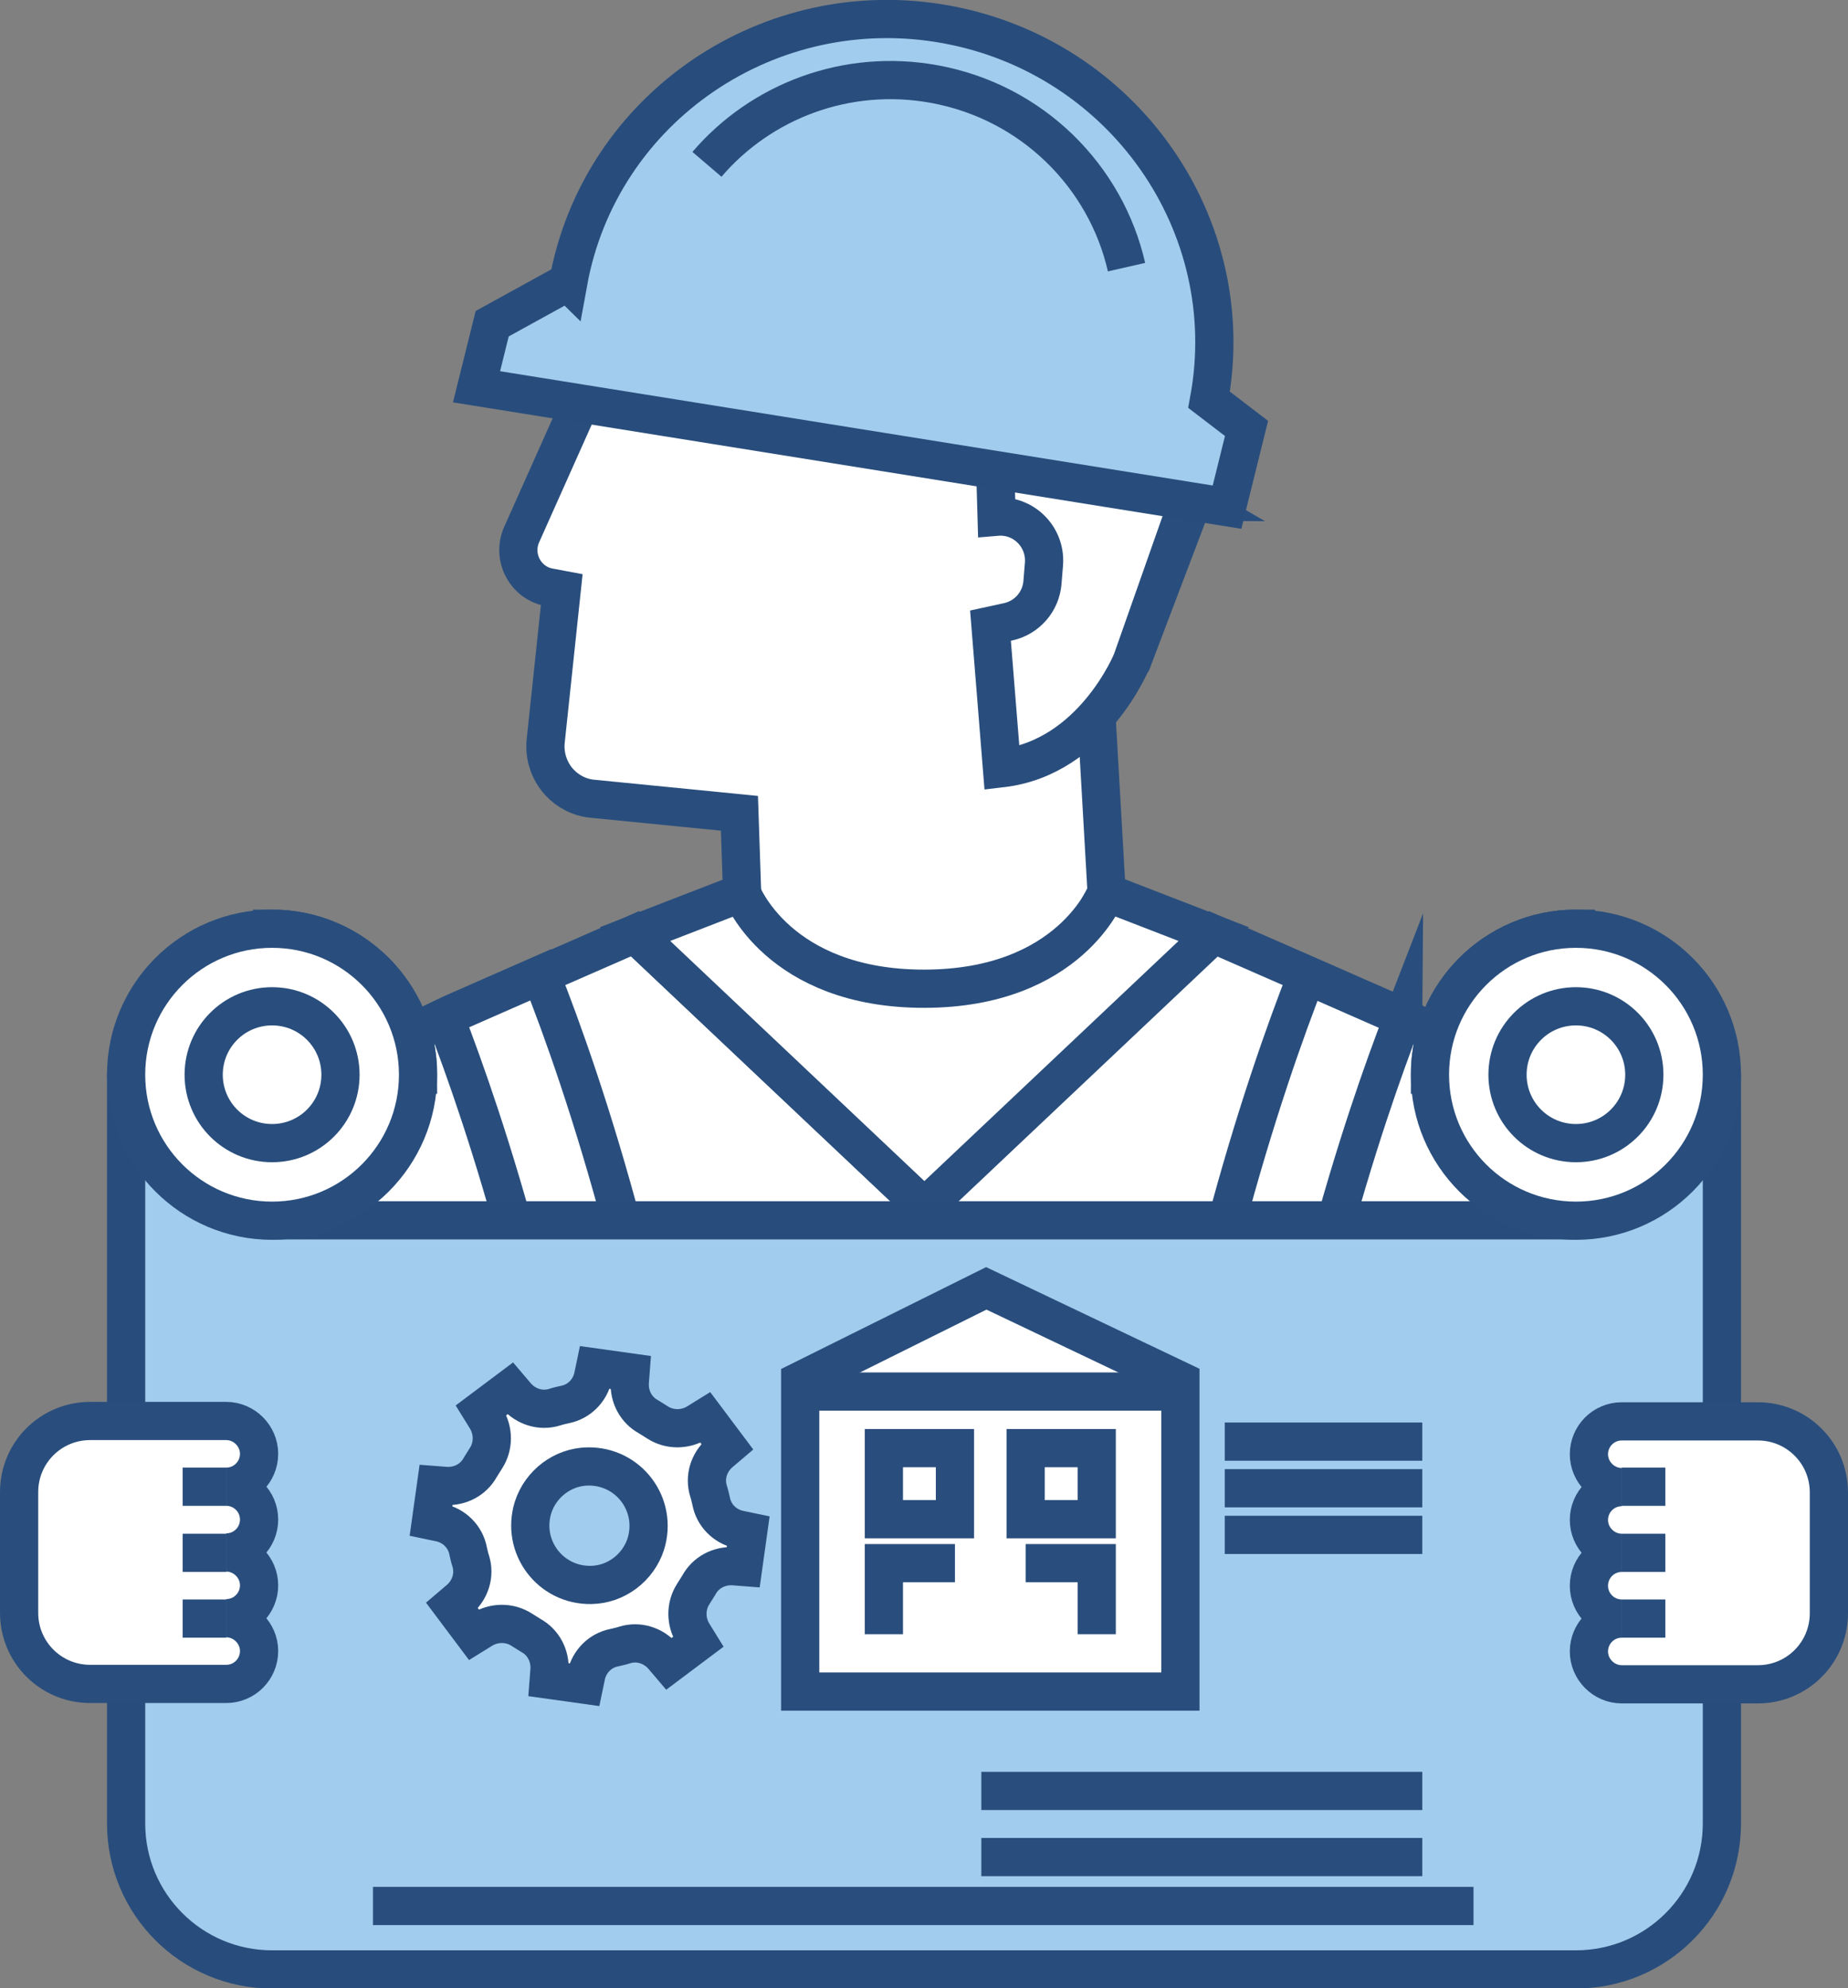 <?xml version="1.0" encoding="UTF-8"?>
<svg id="b" data-name="レイヤー 2" xmlns="http://www.w3.org/2000/svg" viewBox="0 0 48.36 52.02">
  <rect x="0" y="0" width="48.36" height="52.02" fill="#808080" stroke="none"/>
  <g id="c" data-name="レイヤー 1">
    <g>
      <g>
        <path d="m31.21,13.13l-1.58,4.16-.96,1.02.29,5.06-2.67,4.81-6.83-2.26-.04-2.56-.07-2.08-3.84-.38c-.34-.03-.65-.19-.88-.44h0c-.26-.29-.39-.68-.35-1.07l.42-3.96-.32-.06c-.63-.11-.99-.79-.73-1.38l2.18-4.88s7.38-.62,15.4,4.02Z" fill="#fff" stroke="#294e7d" stroke-miterlimit="10"/>
        <path d="m31.49,11.98l-1.87,5.31s-1.02,2.53-3.4,2.81l-.3-3.73.46-.1c.5-.11.86-.53.9-1.03l.04-.49c.05-.7-.53-1.29-1.24-1.23h0l-.08-2.76,5.48,1.22Z" fill="#fff" stroke="#294e7d" stroke-miterlimit="10"/>
        <g>
          <path d="m14.87,7.39C15.7,2.82,20.14-.21,24.77.64c4.63.85,7.71,5.25,6.87,9.82l.98.75-.51,2.06-19.64-3.15.41-1.65,1.98-1.09Z" fill="#a2cced" stroke="#284d7c" stroke-miterlimit="10"/>
          <path d="m18.5,4.3c1.41-1.65,3.65-2.52,5.95-2.1,2.57.47,4.49,2.42,5.03,4.79" fill="none" stroke="#294e7d" stroke-miterlimit="10"/>
        </g>
        <g>
          <g>
            <path d="m24.18,31.59v11.46H4.54l2.96-11.42c.57-2.21,2.09-4.04,4.14-5.01l.21-.1,2.3-1.01,2.47-1.08,7.57,7.15Z" fill="#fff" stroke="#294e7d" stroke-miterlimit="10"/>
            <path d="m43.83,43.04h-19.65v-11.46l7.56-7.15,2.47,1.08,2.3,1.01c.07.03.15.07.22.1,2.05.97,3.57,2.8,4.14,5.01l2.96,11.42Z" fill="#fff" stroke="#294e7d" stroke-miterlimit="10"/>
          </g>
          <path d="m28.95,23.36s-.95,2.51-4.77,2.51-4.77-2.51-4.77-2.51l-2.79,1.08,7.57,7.15,7.57-7.15-2.79-1.08Z" fill="#fff" stroke="#294e7d" stroke-miterlimit="10"/>
          <g>
            <path d="m18.35,43.04h-2.76c-.93-7.86-2.91-13.75-3.95-16.43l.21-.1,2.3-1.01c1.12,2.82,3.24,9.07,4.2,17.53Z" fill="none" stroke="#294e7d" stroke-miterlimit="10"/>
            <path d="m36.72,26.62c-1.04,2.68-3.02,8.56-3.95,16.43h-2.76c.96-8.46,3.08-14.71,4.19-17.53l2.3,1.01c.07.03.15.07.22.1Z" fill="none" stroke="#294e7d" stroke-miterlimit="10"/>
          </g>
        </g>
      </g>
      <g>
        <path d="m45.06,28.12v19.59c0,2.11-1.71,3.82-3.82,3.82H7.12c-2.11,0-3.82-1.71-3.82-3.82v-19.59h3.82v3.69c0,.07.05.12.12.12h33.88c.07,0,.12-.05.12-.12v-3.69h3.82Z" fill="#a2cced" stroke="#284d7c" stroke-linejoin="round"/>
        <path d="m10.94,28.12h-3.82v-3.82c2.11,0,3.82,1.71,3.82,3.82Z" fill="#fff" stroke="#294e7d" stroke-miterlimit="10"/>
        <path d="m41.24,24.3v3.82h-3.82c0-2.11,1.71-3.82,3.82-3.82Z" fill="#fff" stroke="#294e7d" stroke-miterlimit="10"/>
        <g>
          <path d="m45.06,28.12c0,2.11-1.71,3.82-3.82,3.82s-3.82-1.71-3.82-3.82,1.71-3.82,3.82-3.82,3.82,1.71,3.82,3.82Z" fill="#fff" stroke="#294e7d" stroke-miterlimit="10"/>
          <path d="m10.94,28.12c0,2.11-1.71,3.82-3.82,3.82s-3.82-1.71-3.82-3.82,1.71-3.82,3.82-3.82,3.82,1.71,3.82,3.82Z" fill="#fff" stroke="#294e7d" stroke-miterlimit="10"/>
        </g>
      </g>
      <g>
        <path d="m8.91,28.12c0,.99-.8,1.79-1.79,1.79s-1.79-.8-1.79-1.79.8-1.79,1.79-1.79,1.79.8,1.79,1.79Z" fill="#fff" stroke="#294e7d" stroke-miterlimit="10"/>
        <path d="m43.03,28.12c0,.99-.8,1.79-1.79,1.79s-1.79-.8-1.79-1.79.8-1.79,1.79-1.79,1.79.8,1.79,1.79Z" fill="#fff" stroke="#294e7d" stroke-miterlimit="10"/>
      </g>
      <g>
        <g>
          <path d="m6.78,39.76c0-.48-.39-.86-.86-.86.48,0,.86-.39.86-.86s-.39-.86-.86-.86h-3.56c-1.03,0-1.86.83-1.86,1.86v3.16c0,1.03.83,1.86,1.86,1.86h3.56c.48,0,.86-.39.86-.86s-.39-.86-.86-.86c.48,0,.86-.39.86-.86s-.39-.86-.86-.86c.48,0,.86-.39.86-.86Z" fill="#fff" stroke="#294e7d" stroke-miterlimit="10"/>
          <line x1="5.92" y1="38.9" x2="4.78" y2="38.9" fill="none" stroke="#294e7d" stroke-miterlimit="10"/>
          <line x1="5.92" y1="40.63" x2="4.78" y2="40.63" fill="none" stroke="#294e7d" stroke-miterlimit="10"/>
          <line x1="5.92" y1="42.35" x2="4.78" y2="42.35" fill="none" stroke="#294e7d" stroke-miterlimit="10"/>
        </g>
        <g>
          <path d="m41.58,41.49c0,.48.39.86.86.86-.48,0-.86.39-.86.86s.39.86.86.86h3.56c1.03,0,1.86-.83,1.86-1.86v-3.16c0-1.03-.83-1.86-1.86-1.86h-3.56c-.48,0-.86.39-.86.86s.39.86.86.86c-.48,0-.86.39-.86.86s.39.86.86.86c-.48,0-.86.39-.86.86Z" fill="#fff" stroke="#294e7d" stroke-miterlimit="10"/>
          <line x1="42.44" y1="42.35" x2="43.58" y2="42.35" fill="none" stroke="#294e7d" stroke-miterlimit="10"/>
          <line x1="42.44" y1="40.63" x2="43.58" y2="40.63" fill="none" stroke="#294e7d" stroke-miterlimit="10"/>
          <line x1="42.44" y1="38.9" x2="43.58" y2="38.9" fill="none" stroke="#294e7d" stroke-miterlimit="10"/>
        </g>
      </g>
      <g>
        <path d="m19.45,41l.13-.93-.24-.05c-.37-.08-.66-.37-.73-.74-.02-.09-.04-.18-.07-.27-.11-.36.01-.74.29-.99l.2-.17-.57-.76-.21.13c-.32.2-.73.2-1.04,0-.08-.05-.16-.1-.24-.15-.33-.18-.51-.53-.49-.9l.02-.26-.93-.13-.05.24c-.08.37-.37.66-.74.73-.09.02-.18.04-.27.07-.36.11-.74-.01-.99-.29l-.17-.2-.76.57.13.21c.2.32.2.73,0,1.04-.05.08-.1.16-.15.24-.18.33-.53.51-.9.49l-.26-.02-.13.93.24.05c.37.08.66.37.73.74.02.09.04.18.07.27.11.36-.01.74-.29.99l-.2.17.57.76.21-.13c.32-.2.73-.2,1.04,0,.08.05.16.1.24.15.33.18.51.53.49.9l-.02.26.93.13.05-.24c.08-.37.37-.66.74-.73.09-.02.18-.04.27-.07.36-.11.74.01.99.29l.17.2.76-.57-.13-.21c-.2-.32-.2-.73,0-1.04.05-.08.1-.16.15-.24.18-.33.53-.51.9-.49l.26.02Zm-3.98.47c-1.07.02-1.84-1-1.52-2.03.2-.62.78-1.06,1.43-1.07,1.07-.02,1.84,1,1.52,2.03-.2.62-.78,1.06-1.43,1.07Z" fill="#fff" stroke="#294e7d" stroke-miterlimit="10"/>
        <polygon points="30.89 44.26 20.94 44.26 20.94 36.13 25.81 33.71 30.89 36.13 30.89 44.26" fill="#fff" stroke="#294e7d" stroke-miterlimit="10"/>
        <g>
          <rect x="23.13" y="37.89" width="1.86" height="1.86" fill="#fff" stroke="#294e7d" stroke-miterlimit="10"/>
          <rect x="26.84" y="37.89" width="1.86" height="1.86" fill="#fff" stroke="#294e7d" stroke-miterlimit="10"/>
        </g>
        <g>
          <polyline points="23.13 42.76 23.13 40.9 24.99 40.9" fill="#fff" stroke="#294e7d" stroke-miterlimit="10"/>
          <polyline points="26.84 40.9 28.7 40.9 28.7 42.76" fill="#fff" stroke="#294e7d" stroke-miterlimit="10"/>
        </g>
        <line x1="32.05" y1="37.72" x2="37.22" y2="37.72" fill="none" stroke="#294e7d" stroke-miterlimit="10"/>
        <line x1="32.05" y1="38.94" x2="37.22" y2="38.94" fill="none" stroke="#294e7d" stroke-miterlimit="10"/>
        <line x1="32.05" y1="40.16" x2="37.22" y2="40.16" fill="none" stroke="#294e7d" stroke-miterlimit="10"/>
        <line x1="25.68" y1="46.86" x2="37.22" y2="46.86" fill="none" stroke="#294e7d" stroke-miterlimit="10"/>
        <line x1="9.76" y1="49.87" x2="38.56" y2="49.87" fill="none" stroke="#294e7d" stroke-miterlimit="10"/>
        <line x1="25.68" y1="48.59" x2="37.22" y2="48.59" fill="none" stroke="#294e7d" stroke-miterlimit="10"/>
        <line x1="20.85" y1="36.41" x2="30.9" y2="36.41" fill="none" stroke="#294e7d" stroke-miterlimit="10"/>
      </g>
    </g>
  </g>
</svg>